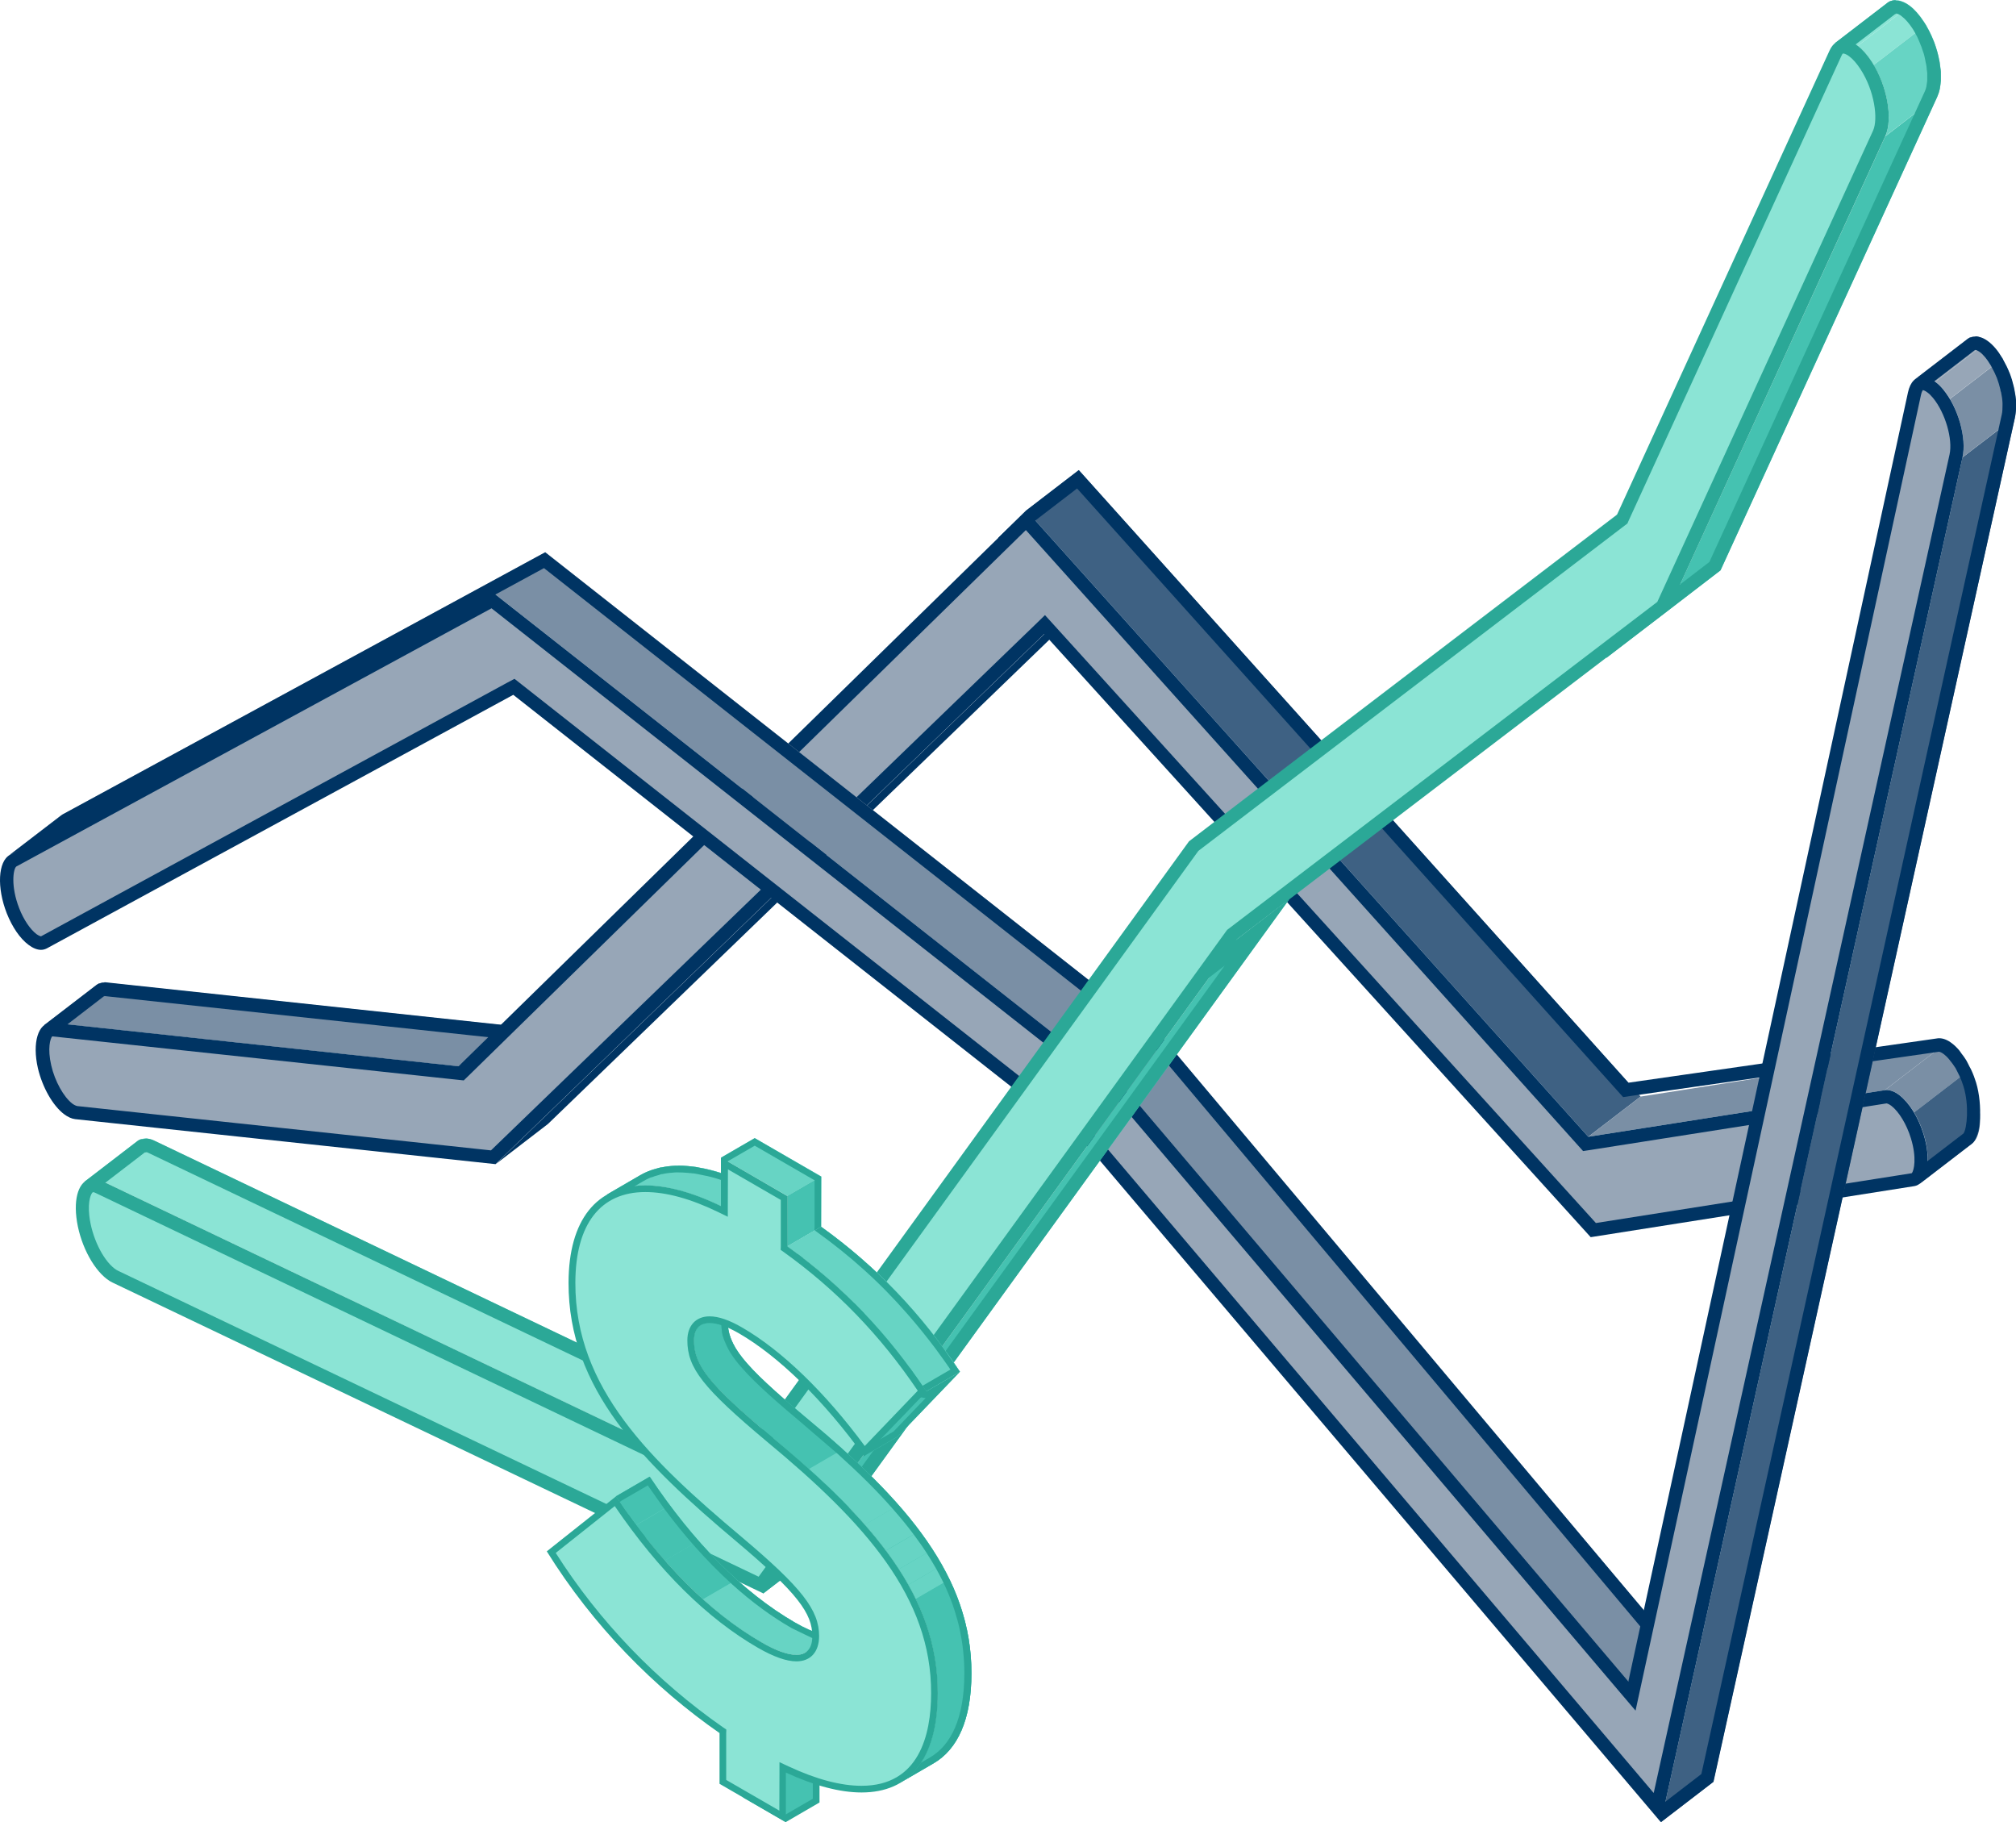 <?xml version="1.0" encoding="UTF-8"?><svg id="Layer_2" xmlns="http://www.w3.org/2000/svg" xmlns:xlink="http://www.w3.org/1999/xlink" viewBox="0 0 151.02 136.47"><defs><style>.cls-1{clip-path:url(#clippath);}.cls-2,.cls-3,.cls-4{fill:none;}.cls-2,.cls-5,.cls-6,.cls-7,.cls-8,.cls-9,.cls-10,.cls-11,.cls-12{stroke-width:0px;}.cls-3{stroke-linecap:square;}.cls-3,.cls-4{stroke:#2ba897;stroke-miterlimit:10;}.cls-13,.cls-12{fill:#67d4c4;}.cls-14,.cls-9{fill:#8be4d5;}.cls-15,.cls-7{fill:#45c2b1;}.cls-16,.cls-5{fill:#7a8fa5;}.cls-17{clip-path:url(#clippath-1);}.cls-18{clip-path:url(#clippath-4);}.cls-19{clip-path:url(#clippath-3);}.cls-20{clip-path:url(#clippath-2);}.cls-21{clip-path:url(#clippath-7);}.cls-22{clip-path:url(#clippath-8);}.cls-23{clip-path:url(#clippath-6);}.cls-24{clip-path:url(#clippath-5);}.cls-25{clip-path:url(#clippath-9);}.cls-26{clip-path:url(#clippath-10);}.cls-27{clip-path:url(#clippath-11);}.cls-28{isolation:isolate;}.cls-6{fill:#2ba897;}.cls-8{fill:#3e6183;}.cls-10{fill:#97a6b7;}.cls-11{fill:#003463;}</style><clipPath id="clippath"><path class="cls-5" d="M3.3,76.79l3.92-3.01c.19-.14.41-.21.67-.18l-3.92,3.01c-.26-.03-.48.04-.67.18Z"/></clipPath><clipPath id="clippath-1"><path class="cls-2" d="M147.72,85.66l-3.92,3.01c.67-.51.82-2.02.31-3.71-.4-1.31-1.1-2.39-1.82-2.94-.37-.29-.75-.42-1.1-.37l3.92-3.01c.34-.05.72.09,1.1.37.72.55,1.42,1.64,1.82,2.94.52,1.69.36,3.19-.31,3.71Z"/></clipPath><clipPath id="clippath-2"><path class="cls-2" d="M.62,64.11l3.92-3.01s.08-.06.13-.08l-3.92,3.01s-.09.05-.13.08Z"/></clipPath><clipPath id="clippath-3"><path class="cls-2" d="M143.47,28.4l3.92-3.01c.4-.31.94-.25,1.52.19l-3.92,3.01c-.57-.44-1.12-.5-1.52-.19Z"/></clipPath><clipPath id="clippath-4"><path class="cls-2" d="M144.98,28.59l3.92-3.01c.19.15.39.33.58.56,1.13,1.36,1.78,3.64,1.45,5.11l-3.92,3.01c.33-1.46-.32-3.75-1.45-5.11-.19-.23-.39-.42-.58-.56Z"/></clipPath><clipPath id="clippath-5"><path class="cls-9" d="M6.36,88.49l3.92-3.01c.32-.25.75-.28,1.23-.06l-3.92,3.01c-.48-.23-.91-.19-1.23.06Z"/></clipPath><clipPath id="clippath-6"><path class="cls-2" d="M137.48,3.22l3.92-3.01c.44-.34,1.05-.25,1.67.22l-3.92,3.01c-.62-.47-1.23-.56-1.67-.22Z"/></clipPath><clipPath id="clippath-7"><path class="cls-2" d="M139.15,3.44l3.92-3.01c.36.27.72.68,1.06,1.2,1.15,1.77,1.6,4.26,1.01,5.57l-3.92,3.01c.59-1.31.14-3.8-1.01-5.57-.34-.52-.7-.93-1.06-1.2Z"/></clipPath><clipPath id="clippath-8"><path class="cls-12" d="M62.83,122.31l-2.53,1.47c-.61.35-1.73.11-3.3-.8-3.88-2.24-7.56-5.96-10.86-10.91l2.53-1.47c3.3,4.94,6.98,8.66,10.86,10.91,1.57.91,2.69,1.16,3.3.8Z"/></clipPath><clipPath id="clippath-9"><path class="cls-7" d="M52.51,99.23l2.53-1.47c-.35.2-.53.61-.53,1.15,0,1.88,1.14,3.31,5.79,7.2,7.71,6.38,12.49,12.01,12.47,19.22,0,3.45-1.03,5.69-2.84,6.74l-2.53,1.47c1.81-1.05,2.83-3.29,2.84-6.74.02-7.2-4.76-12.83-12.47-19.22-4.64-3.89-5.79-5.33-5.79-7.2,0-.55.18-.95.53-1.15Z"/></clipPath><clipPath id="clippath-10"><path class="cls-12" d="M45.44,89.49l2.53-1.47c1.97-1.15,4.9-.93,8.56.84l-2.53,1.47c-3.66-1.77-6.59-1.99-8.56-.84Z"/></clipPath><clipPath id="clippath-11"><path class="cls-12" d="M58.98,93.35l2.53-1.47c4.12,2.95,7.54,6.54,10.4,10.86l-2.53,1.47c-2.87-4.32-6.29-7.91-10.4-10.86Z"/></clipPath></defs><g id="Layer_1-2"><g id="Group_17930-3"><g class="cls-28"><g class="cls-28"><path class="cls-16" d="M3.3,76.79l3.92-3.01c.19-.14.41-.21.67-.18l-3.92,3.01c-.26-.03-.48.04-.67.18Z"/><g class="cls-1"><g class="cls-28"><path class="cls-5" d="M3.3,76.79l3.92-3.01c.06-.04.12-.08.18-.11l-3.92,3.01c-.06.03-.13.07-.18.11"/><path class="cls-5" d="M3.48,76.68l3.92-3.01c.14-.07.31-.09.48-.07l-3.92,3.01c-.18-.02-.34,0-.48.07"/></g></g></g><polygon class="cls-5" points="3.97 76.61 7.89 73.6 38.28 76.85 34.35 79.87 3.97 76.61"/><path class="cls-11" d="M7.82,74.6l29.39,3.15-.34,4.67c-11.27-1.56-28.32-3.9-32.58-4.44,0-.06,0-.13,0-.18,0-.2.01-.37.02-.51l3.47-2.67h.04M7.81,73.59c-.13,0-.24.03-.35.07-.02,0-.03,0-.05,0-.06.03-.13.07-.18.11l-3.92,3.01s0,0,0,0c.06,0-.08,2.06,0,2.06,0,0,0,0,0,0,0,0,0,0,0,0,.5,0,34.49,4.69,34.49,4.69l.49-6.7-30.39-3.26s-.06,0-.08,0h0Z"/><polygon class="cls-11" points="78.22 47.5 82.15 44.49 41.05 84.18 37.12 87.2 78.22 47.5"/><polygon class="cls-8" points="76.88 38.23 80.8 35.22 122.9 82.13 118.98 85.14 76.88 38.23"/><polygon class="cls-5" points="118.98 85.14 122.9 82.13 145.11 78.64 141.19 81.65 118.98 85.14"/><g class="cls-28"><g class="cls-17"><g class="cls-28"><path class="cls-5" d="M141.19,81.65l3.92-3.01c.34-.05.72.09,1.1.37s.77.74,1.1,1.3l-3.92,3.01c-.33-.55-.71-1-1.1-1.3s-.75-.42-1.1-.37"/><path class="cls-8" d="M143.38,83.32l3.92-3.01c.29.48.54,1.04.72,1.65.52,1.69.36,3.19-.31,3.71l-3.92,3.01c.67-.51.82-2.02.31-3.71-.18-.61-.43-1.17-.72-1.65"/></g></g></g><path class="cls-11" d="M80.68,36.58l40.55,45.19.36.4.53-.08,23.14-3.32s.16.03.35.18c.12.09.26.22.39.38.02.02.03.04.05.06.03.04.06.09.1.13.1.12.19.25.28.39.02.03.03.05.05.07.04.08.09.16.13.25l.06.12s.05.09.07.14c.02.03.03.06.05.1.12.26.22.53.3.79.43,1.4.26,3.13,0,3.51l-3.52,2.7c-.15,0-.3,0-.45,0-3.65,0-19.85,1.28-22.96,1.53l-43.98-48.79,1.37-1.34,3.14-2.41M80.8,35.22l-3.92,3.01-2.1,2.05,44.95,49.87s19.41-1.57,23.38-1.57c.51,0,.76.03.69.08l3.92-3.01c.67-.51.82-2.88.31-4.57-.1-.32-.21-.62-.34-.9-.04-.1-.09-.18-.14-.27-.08-.16-.16-.33-.24-.47-.01-.02-.02-.03-.03-.05-.11-.18-.22-.33-.34-.48-.06-.08-.11-.17-.17-.24-.18-.21-.36-.39-.55-.53-.32-.25-.65-.38-.95-.38-.05,0-.1,0-.14.01l-23.14,3.32-41.17-45.88h0Z"/><path class="cls-10" d="M78.24,46.78l-41.3,39.89-31.26-3.34c-.17-.02-.38-.12-.58-.28-.75-.57-1.46-1.84-1.77-3.15-.32-1.37-.11-2.26.17-2.6.14-.17.27-.19.36-.19l30.67,3.28,42.32-41.43,41.93,46.73s22.49-3.54,22.5-3.54c.24,0,.47.1.7.28.66.5,1.29,1.54,1.64,2.69.43,1.41.32,2.51.02,2.99-.14.23-.29.25-.34.26l-23.95,3.77-41.11-45.35Z"/><path class="cls-11" d="M76.83,39.68l41.4,46.13.36.4.54-.08,22.2-3.49s.15.03.35.18c.57.44,1.15,1.39,1.47,2.44.45,1.47.23,2.42.06,2.61l-23.66,3.73-40.58-44.77-.69-.76-.74.72-40.76,39.37-31-3.32s-.16-.03-.36-.18c-.65-.5-1.31-1.68-1.58-2.86-.3-1.29-.07-2.02.07-2.18l30.36,3.25.47.05.34-.33,41.78-40.9M76.88,38.23l-42.53,41.63-30.39-3.26s-.07,0-.1,0c-1,0-1.46,1.48-1.02,3.41.34,1.43,1.11,2.79,1.95,3.43.29.22.58.35.84.38l31.49,3.37,41.1-39.7,40.94,45.17,24.22-3.82c1.01-.15,1.33-1.89.72-3.88-.4-1.31-1.1-2.39-1.82-2.94-.32-.25-.65-.38-.95-.38-.05,0-.1,0-.14.01l-22.21,3.49-42.1-46.91h0Z"/></g></g><g id="Group_17931-3"><g class="cls-28"><g class="cls-28"><g class="cls-20"><g class="cls-28"><path class="cls-8" d="M.62,64.11l3.92-3.01s.08-.06.13-.08l-3.92,3.01s-.09.05-.13.08"/></g></g></g><polygon class="cls-5" points=".74 64.03 4.67 61.01 40.85 41.36 36.92 44.37 .74 64.03"/><polygon class="cls-5" points="36.92 44.37 40.85 41.36 86.15 77.01 82.22 80.02 36.92 44.37"/><polygon class="cls-5" points="82.22 80.02 86.15 77.01 125.42 123.29 121.49 126.31 82.22 80.02"/><path class="cls-11" d="M40.75,42.55l45.78,36.02,37.62,44.76-2.98,4.05-38.45-45.32-.06-.08-.08-.06-45.3-35.65-.49-.38-.56.26-16.23,7.67,20.75-11.27M40.85,41.36L4.67,61.01l-3.93,3.01,35.9-16.96,45.3,35.65,39.27,46.29,4.2-5.7-38.19-45.44-46.38-36.49h0Z"/><polygon class="cls-8" points="147.01 34.26 150.94 31.25 128.34 133.46 124.42 136.47 147.01 34.26"/><g class="cls-28"><g class="cls-19"><g class="cls-28"><path class="cls-8" d="M143.47,28.4l3.92-3.01c.06-.04.12-.08.18-.11l-3.92,3.01c-.06.03-.13.07-.18.11"/><path class="cls-10" d="M143.65,28.29l3.92-3.01c.37-.17.84-.07,1.33.3l-3.92,3.01c-.49-.37-.96-.47-1.33-.3"/></g></g></g><g class="cls-28"><g class="cls-18"><g class="cls-28"><path class="cls-10" d="M144.98,28.59l3.92-3.01c.19.15.39.33.58.56.18.22.35.46.51.72l-3.92,3.01c-.15-.26-.32-.5-.51-.72-.19-.23-.39-.42-.58-.56"/><path class="cls-5" d="M146.07,29.88l3.92-3.01c.81,1.35,1.22,3.16.94,4.38l-3.92,3.01c.28-1.23-.14-3.03-.94-4.38"/></g></g></g><path class="cls-11" d="M147.97,26.21h.01s.02,0,.02,0c.11.03.2.08.3.15.14.1.28.24.42.41.12.14.24.32.38.55,0,.01.02.03.03.04.02.03.03.07.05.1.16.29.29.55.41.85.1.27.19.56.27.9v.06s.04.1.04.1c.06.29.1.56.11.82v.06s0,.08,0,.08c0,.29-.01.51-.05.69l-22.51,101.85-2.8,2.15c-.91-1.38-1.63-2.73-1.67-3.16,1.56-8.64,10.22-49.29,15.96-76.2,1.65-7.75,3.1-14.53,4.12-19.38.51-2.43.92-4.37,1.2-5.71.18-.85.29-1.41.36-1.8l3.32-2.55h.02M147.97,25.21c-.12,0-.23.02-.34.06,0,0,0,0-.01,0,0,0-.01,0-.02,0,0,0-.01,0-.02,0-.06.03-.13.07-.18.11l-3.92,3.01c.07-.05.15-.08.23-.11h0c.14,0-19.31,90.08-21.71,103.45-.19,1.03,2.44,4.73,2.44,4.73l3.92-3.01,22.59-102.21c.06-.28.08-.59.08-.92,0-.06,0-.11,0-.17-.01-.32-.06-.64-.13-.98-.01-.06-.03-.13-.04-.19-.08-.35-.18-.69-.31-1.03,0-.01-.01-.02-.02-.04-.13-.33-.29-.65-.46-.95-.02-.03-.03-.08-.05-.11-.01-.02-.03-.04-.05-.07-.14-.23-.29-.46-.46-.66-.19-.23-.39-.42-.58-.56-.22-.17-.44-.27-.64-.32-.03,0-.07-.02-.1-.03-.07-.01-.13-.02-.2-.02h0Z"/><path class="cls-10" d="M81.95,85.63l-43.46-34.19L3.27,70.58c-.06.03-.12.05-.2.05-.18,0-.41-.1-.64-.27-.55-.42-1.08-1.2-1.45-2.14-.75-1.92-.51-3.48,0-3.75l35.89-19.5,47.34,37.25,38.04,44.82,21.17-97.55c.07-.29.23-.77.61-.77.18,0,.41.1.65.28.17.12.33.29.5.49,1.02,1.23,1.64,3.38,1.34,4.67l-22.38,101.23-42.19-49.75Z"/><path class="cls-11" d="M144.06,29.22c.05.01.16.05.32.17.14.1.28.24.42.41.92,1.11,1.5,3.1,1.24,4.25l-22.16,100.24-41.51-48.94-.07-.08-.08-.06-43.16-33.96-.52-.41-.58.31L3.07,70.13s-.15-.03-.34-.17c-.47-.36-.96-1.08-1.29-1.93-.65-1.66-.45-2.95-.22-3.13l35.6-19.34,47.04,37.02,37.35,44,1.31,1.54.43-1.98,20.95-96.55c.05-.24.12-.34.15-.38M144.03,28.21c-.52,0-.93.39-1.1,1.17l-20.95,96.56-37.41-44.08-47.64-37.48L.74,64.03c-.89.48-.99,2.45-.23,4.38.41,1.03.99,1.88,1.62,2.35.33.25.65.38.94.38.16,0,.3-.04.44-.11l34.94-18.99,43.16,33.96,42.81,50.48,22.59-102.21c.33-1.46-.32-3.75-1.45-5.11-.19-.23-.39-.42-.58-.56-.34-.26-.66-.38-.95-.38h0Z"/></g></g><g id="Group_17932-3"><g class="cls-28"><g class="cls-28"><path class="cls-14" d="M6.36,88.49l3.92-3.01c.32-.25.75-.28,1.23-.06l-3.92,3.01c-.48-.23-.91-.19-1.23.06Z"/><g class="cls-24"><g class="cls-28"><path class="cls-9" d="M6.36,88.49l3.92-3.01c.06-.05.13-.09.2-.12l-3.92,3.01c-.07.03-.14.07-.2.12"/><path class="cls-9" d="M6.56,88.37l3.92-3.01c.29-.13.64-.12,1.03.06l-3.92,3.01c-.39-.18-.74-.19-1.03-.06"/></g></g></g><polygon class="cls-9" points="7.59 88.43 11.52 85.42 58.38 107.81 54.45 110.82 7.59 88.43"/><path class="cls-6" d="M10.96,86.29s.07.01.12.04l46.13,22.04-.84,3.54h-4.01c-2.97-1.4-37.45-17.59-45.49-21.8,0-.14.05-.48.28-.96l3.7-2.84s.04,0,.06,0c.02,0,.04,0,.06-.01M10.91,85.28s-.01,0-.02,0c-.06,0-.11.02-.17.03-.08.01-.17.01-.24.04-.07.03-.14.07-.2.12l-3.92,3.01h0s-1.1,1.9,0,2.47c8.39,4.4,45.78,21.94,45.78,21.94h5.03l1.21-5.09-46.86-22.39c-.22-.1-.42-.14-.6-.14h0Z"/><polygon class="cls-7" points="92.66 70.35 96.59 67.34 61.09 116.34 57.17 119.35 92.66 70.35"/><path class="cls-6" d="M91.75,72.31l-31.38,43.32-2.53,1.94-.52-2.64,30.76-39.8,3.68-2.82M96.59,67.34l-9.23,7.08-31.12,40.26.93,4.67,3.92-3.01,35.49-49h0Z"/><polygon class="cls-6" points="89.07 63.02 93 60.01 125.06 35.55 121.13 38.56 89.07 63.02"/><polygon class="cls-7" points="141.23 10.21 145.15 7.19 128.89 42.71 124.96 45.73 141.23 10.21"/><g class="cls-28"><g class="cls-23"><g class="cls-28"><path class="cls-6" d="M137.48,3.22l3.92-3.01c.06-.05.13-.09.2-.12l-3.92,3.01c-.07.03-.14.07-.2.12"/><path class="cls-9" d="M137.68,3.1l3.92-3.01c.42-.19.94-.07,1.47.34l-3.92,3.01c-.53-.41-1.05-.53-1.47-.34"/></g></g></g><g class="cls-28"><g class="cls-21"><g class="cls-28"><path class="cls-9" d="M139.15,3.44l3.92-3.01c.36.27.72.68,1.06,1.2.05.08.1.15.15.23l-3.92,3.01c-.05-.08-.1-.16-.15-.23-.34-.52-.7-.93-1.06-1.2"/><path class="cls-12" d="M140.36,4.87l3.92-3.01c1.04,1.75,1.43,4.09.87,5.34l-3.92,3.01c.56-1.25.18-3.58-.87-5.34"/></g></g></g><path class="cls-6" d="M142.05,1.01s.06.02.1.03l.08.03c.08.04.16.09.23.15.28.21.56.54.83.95.04.06.08.13.12.2.02.03.03.06.05.09l.07.13.03.06c.04.07.08.14.11.22.05.11.1.23.15.35l.03.08c.03.07.06.14.09.22.04.11.08.23.12.36l.03.08c.02.07.05.14.06.21.03.11.05.22.08.37l.02.11c.01.06.03.12.04.18.02.09.03.19.04.28v.08s.02.11.02.11c0,.05.01.1.02.15,0,.09,0,.18,0,.27v.06s0,.13,0,.13c0,.03,0,.07,0,.1,0,.09-.02.18-.04.31,0,.04-.01.09-.02.15-.03.13-.06.24-.1.33l-16.16,35.29-5.6,4.3c1.56-4.2,4.42-11.86,7.27-19.53,2.12-5.7,4.24-11.4,5.83-15.68.79-2.14,1.45-3.92,1.92-5.17.37-1,.59-1.59.7-1.97.02-.03.05-.08.07-.11,0-.01.01-.02.02-.03l3.71-2.85h.01s0,0,0,0h.04M142.01.01c-.06,0-.11,0-.17.01-.05,0-.09.02-.14.04-.03.01-.07.01-.1.02-.07.03-.14.07-.2.12l-3.92,3.01s0,0,.01,0c.03,0-.3.46-.23.46,0,0,0,0,0,0h0s-16.94,45.62-16.94,45.62l8.56-6.57,16.26-35.52c.07-.16.13-.34.17-.53.01-.07.02-.14.03-.21.02-.13.04-.26.05-.41,0-.09,0-.19,0-.28,0-.13,0-.26,0-.4,0-.1-.02-.21-.04-.31-.02-.14-.03-.27-.05-.41-.02-.11-.05-.22-.07-.33-.03-.14-.06-.28-.1-.42-.03-.11-.07-.22-.1-.33-.04-.14-.09-.27-.14-.41-.04-.11-.09-.22-.14-.33-.06-.13-.11-.26-.18-.39-.05-.11-.11-.21-.17-.32-.05-.08-.09-.17-.13-.25-.05-.08-.1-.16-.15-.23-.34-.52-.7-.93-1.06-1.2-.14-.11-.29-.2-.43-.26-.05-.02-.09-.03-.13-.05-.1-.04-.19-.07-.28-.08-.05,0-.1,0-.15-.01-.02,0-.05,0-.07,0h0Z"/><path class="cls-9" d="M8.66,95.63c-.11-.05-.23-.13-.35-.22-1-.77-1.9-2.62-2.09-4.3-.11-.96.03-1.76.36-2.13.12-.13.25-.19.41-.19.12,0,.25.04.4.1l47.23,22.57,34.82-48.08,32.1-24.49,15.98-34.9c.21-.47.49-.47.58-.47.21,0,.48.11.75.32.32.25.65.62.94,1.07,1.05,1.61,1.5,3.94.98,5.09l-16.21,35.4-32.26,24.59-35.29,48.72-48.35-23.09Z"/><path class="cls-6" d="M138.09,4.01s.17,0,.45.22c.28.21.56.54.83.95,1.05,1.61,1.34,3.73.94,4.61l-16.16,35.29-32.1,24.47-.12.09-.09.12-35.01,48.33-47.98-22.91c-.08-.04-.17-.09-.26-.16-.91-.69-1.72-2.39-1.9-3.96-.13-1.16.15-1.71.27-1.77.02,0,.08,0,.18.05l46.86,22.39.75.36.49-.68,34.53-47.68,31.94-24.37.2-.15.1-.23,15.93-34.79c.06-.14.11-.18.11-.18h0M138.09,3.01c-.43,0-.79.25-1.03.76l-15.93,34.78-32.06,24.46-34.62,47.8L7.59,88.43c-.22-.1-.42-.15-.61-.15-.92,0-1.46,1.13-1.26,2.88.21,1.87,1.18,3.8,2.29,4.64.14.11.29.2.44.27l48.73,23.27,35.49-49,32.3-24.62,16.26-35.52c.59-1.31.14-3.8-1.01-5.57-.34-.52-.7-.93-1.06-1.2-.37-.28-.73-.43-1.06-.43h0Z"/></g></g><g class="cls-28"><polygon class="cls-7" points="56.03 134.55 58.26 131.54 61.14 131.54 61.14 134.86 58.86 136.18 56.03 134.55"/><path class="cls-6" d="M60.89,131.79v2.93s-2.04,1.18-2.04,1.18l-2.47-1.42,1.99-2.68h2.51M61.4,131.29h-3.26l-2.48,3.33,3.2,1.85,2.53-1.47v-3.72h.01Z"/><g class="cls-28"><path class="cls-13" d="M62.83,122.31l-2.53,1.47c-.61.35-1.73.11-3.3-.8-3.88-2.24-7.56-5.96-10.86-10.91l2.53-1.47c3.3,4.94,6.98,8.66,10.86,10.91,1.57.91,2.69,1.16,3.3.8Z"/><g class="cls-22"><g class="cls-28"><path class="cls-7" d="M46.14,112.06l2.53-1.47c.5.75,1,1.46,1.52,2.15l-2.53,1.47c-.51-.69-1.02-1.41-1.52-2.15"/><path class="cls-7" d="M47.66,114.22l2.53-1.47c.7.94,1.42,1.83,2.15,2.66l-2.53,1.47c-.73-.83-1.45-1.72-2.15-2.66"/><path class="cls-7" d="M49.81,116.87l2.53-1.47c.93,1.06,1.89,2.03,2.86,2.91l-2.53,1.47c-.97-.88-1.93-1.85-2.86-2.91"/><path class="cls-12" d="M52.67,119.78l2.53-1.47c1.41,1.27,2.86,2.34,4.34,3.19.54.31,1.02.54,1.45.7l-2.53,1.47c-.43-.16-.91-.39-1.45-.7-1.48-.85-2.93-1.92-4.34-3.19"/><path class="cls-12" d="M58.45,123.67l2.53-1.47c.31.12.59.19.85.23l-2.53,1.47c-.25-.04-.54-.11-.85-.23"/><path class="cls-12" d="M59.3,123.9l2.53-1.47c.15.02.28.03.41.03l-2.53,1.47c-.13,0-.26,0-.41-.03"/><path class="cls-12" d="M59.71,123.93l2.53-1.47c.1,0,.19-.01.27-.03l-2.53,1.47c-.08.02-.17.03-.27.03"/><path class="cls-12" d="M59.98,123.9l2.53-1.47c.07-.02.14-.04.2-.06l-2.53,1.47c-.06.03-.13.05-.2.06"/><path class="cls-12" d="M60.18,123.83l2.53-1.47s.09-.04.13-.06l-2.53,1.47s-.08.04-.13.06"/></g><path class="cls-4" d="M46.14,112.06l2.53-1.47,1.52,2.15c.7.94,1.42,1.83,2.15,2.66.93,1.06,1.89,2.03,2.86,2.91,1.41,1.27,2.86,2.34,4.34,3.19l1.45.7c.31.12.59.19.85.23l1.56.89-1.18,2.1-5.54.26-4.95-4.29-4.88-4.33-2.44-3.6,1.75-1.39Z"/></g></g><g class="cls-28"><path class="cls-15" d="M52.51,99.23l2.53-1.47c-.35.2-.53.61-.53,1.15,0,1.88,1.14,3.31,5.79,7.2,7.71,6.38,12.49,12.01,12.47,19.22,0,3.45-1.03,5.69-2.84,6.74l-2.53,1.47c1.81-1.05,2.83-3.29,2.84-6.74.02-7.2-4.76-12.83-12.47-19.22-4.64-3.89-5.79-5.33-5.79-7.2,0-.55.18-.95.53-1.15Z"/><g class="cls-25"><g class="cls-28"><path class="cls-7" d="M52.51,99.23l2.53-1.47c-.35.2-.53.61-.53,1.15,0,.28.02.55.08.83l-2.53,1.47c-.06-.27-.08-.54-.08-.83,0-.55.18-.95.53-1.15"/><path class="cls-7" d="M52.06,101.21l2.53-1.47c.02.11.05.22.09.32l-2.53,1.47c-.03-.11-.06-.22-.09-.32"/><path class="cls-7" d="M52.15,101.53l2.53-1.47c.03.09.06.18.1.26l-2.53,1.47c-.04-.09-.07-.18-.1-.26"/><path class="cls-7" d="M52.25,101.8l2.53-1.47c.03.08.07.16.11.25l-2.53,1.47c-.04-.08-.08-.16-.11-.25"/><path class="cls-7" d="M52.36,102.04l2.53-1.47c.04.08.09.17.13.26l-2.53,1.47c-.05-.09-.09-.17-.13-.26"/><path class="cls-7" d="M52.49,102.3l2.53-1.47c.05.1.11.2.18.3l-2.53,1.47c-.06-.1-.12-.2-.18-.3"/><path class="cls-7" d="M52.67,102.6l2.53-1.47c.08.13.17.26.27.39l-2.53,1.47c-.1-.13-.19-.27-.27-.39"/><path class="cls-7" d="M52.94,102.99l2.53-1.47c.15.2.32.41.51.62l-2.53,1.47c-.19-.22-.36-.43-.51-.62"/><path class="cls-7" d="M53.46,103.61l2.53-1.47c.51.58,1.18,1.24,2.05,2.02l-2.53,1.47c-.87-.78-1.54-1.44-2.05-2.02"/><path class="cls-7" d="M55.51,105.64l2.53-1.47c.64.58,1.39,1.22,2.26,1.95.99.82,1.94,1.63,2.83,2.43l-2.53,1.47c-.89-.8-1.84-1.61-2.83-2.43-.87-.73-1.62-1.37-2.26-1.95"/><path class="cls-12" d="M60.6,110.02l2.53-1.47c1.56,1.41,2.97,2.79,4.18,4.18l-2.53,1.47c-1.22-1.39-2.62-2.77-4.18-4.18"/><path class="cls-12" d="M64.78,114.19l2.53-1.47c.57.65,1.1,1.29,1.58,1.94l-2.53,1.47c-.49-.65-1.01-1.3-1.58-1.94"/><path class="cls-12" d="M66.36,116.14l2.53-1.47c.34.46.67.92.97,1.39l-2.53,1.47c-.3-.47-.63-.93-.97-1.39"/><path class="cls-12" d="M67.33,117.53l2.53-1.47c.25.39.49.78.71,1.17l-2.53,1.47c-.22-.39-.46-.78-.71-1.17"/><path class="cls-12" d="M68.04,118.7l2.53-1.47c.2.35.38.71.56,1.07l-2.53,1.47c-.17-.36-.36-.71-.56-1.07"/><path class="cls-7" d="M68.6,119.76l2.53-1.47c.17.35.33.71.47,1.06l-2.53,1.47c-.14-.36-.3-.71-.47-1.06"/><path class="cls-7" d="M69.07,120.82l2.53-1.47c.16.39.3.77.42,1.17l-2.53,1.47c-.13-.39-.27-.78-.42-1.17"/><path class="cls-7" d="M69.49,121.99l2.53-1.47c.15.48.29.97.39,1.46l-2.53,1.47c-.11-.49-.24-.98-.39-1.46"/><path class="cls-7" d="M69.89,123.46l2.53-1.47c.23,1.08.35,2.19.35,3.35,0,3.45-1.03,5.69-2.84,6.74l-2.53,1.47c1.81-1.05,2.83-3.29,2.84-6.74,0-1.15-.12-2.26-.35-3.35"/></g><path class="cls-4" d="M55.03,97.76c-.35.2-.53.61-.53,1.15l.08.83c.02.11.05.22.09.32.03.09.06.18.1.26.03.08.07.16.11.25s.09.17.13.26c.05.1.11.2.18.3.08.13.17.26.27.39.15.2.32.41.51.62.51.58,1.18,1.24,2.05,2.02.64.58,1.39,1.22,2.26,1.95l2.83,2.43c1.56,1.41,2.97,2.79,4.18,4.18.57.65,1.1,1.29,1.58,1.94.34.46.67.92.97,1.39.25.39.49.78.71,1.17.2.35.38.71.56,1.07s.33.71.47,1.06c.16.39.3.77.42,1.17.15.48.29.97.39,1.46.23,1.08.35,2.19.35,3.35,0,3.45-1.03,5.69-2.84,6.74l-2.53,1.47-1.95-6.96-.36-9.85-10.95-9.18-4.45-7.01,1.41-4.2,4.81-.92-.88,2.33Z"/></g></g><g class="cls-28"><path class="cls-13" d="M45.44,89.49l2.53-1.47c1.97-1.15,4.9-.93,8.56.84l-2.53,1.47c-3.66-1.77-6.59-1.99-8.56-.84Z"/><g class="cls-26"><g class="cls-28"><path class="cls-12" d="M45.44,89.49l2.53-1.47c.19-.11.39-.21.6-.29l-2.53,1.47c-.21.08-.41.18-.6.29"/><path class="cls-12" d="M46.04,89.2l2.53-1.47c.29-.12.59-.21.91-.28l-2.53,1.47c-.32.07-.62.16-.91.28"/><path class="cls-12" d="M46.95,88.92l2.53-1.47c.36-.08.74-.12,1.14-.14l-2.53,1.47c-.4.01-.78.06-1.14.14"/><path class="cls-12" d="M48.08,88.78l2.53-1.47c.48-.02,1,.02,1.54.1l-2.53,1.47c-.54-.08-1.05-.11-1.54-.1"/><path class="cls-12" d="M49.62,88.88l2.53-1.47c.82.12,1.7.36,2.65.71l-2.53,1.47c-.94-.35-1.83-.58-2.65-.71"/><path class="cls-12" d="M52.27,89.59l2.53-1.47c.56.21,1.14.46,1.74.75l-2.53,1.47c-.6-.29-1.18-.54-1.74-.75"/></g></g></g><path class="cls-6" d="M50.8,87.81c.22,0,.44.01.67.03.06,0,.12.01.19.02h.07s.14.02.14.02c.07,0,.13.01.2.02.03,0,.07.01.11.02.05.01.1.02.15.03.22.04.45.09.68.14.17.04.34.08.51.13.24.07.49.15.74.24.06.02.12.04.18.06.06.02.12.03.18.06l.05.02s.07.03.11.05c.39.15.75.3,1.09.45l-1.09,2.38c-1.47-.48-5.72-1.67-7.95-2.22l1.39-.81c.17-.1.35-.19.52-.26l.07-.02h.03c.13-.06.28-.1.46-.15.05-.01.1-.03.15-.05.04-.01.08-.03.09-.03h.06s.03-.01.03-.01c.33-.07.65-.1.97-.12h.04s0,0,0,0c.05,0,.1,0,.15,0h0M50.8,87.31c-.07,0-.13,0-.2,0,0,0,0,0-.01,0-.37.01-.72.06-1.05.13-.02,0-.05,0-.07,0-.1.02-.2.06-.3.09-.17.05-.35.09-.51.16-.03.01-.06.02-.09.03-.21.08-.41.18-.6.29l-2.53,1.47s.02,0,.03,0c.62,0,9.03,2.37,9.56,2.62l1.49-3.24c-.54-.26-1.06-.48-1.57-.67-.05-.02-.11-.05-.17-.07-.13-.05-.24-.07-.37-.12-.26-.09-.52-.17-.77-.25-.18-.05-.36-.1-.53-.14-.24-.06-.48-.11-.71-.15-.09-.02-.18-.04-.27-.06-.12-.02-.24-.02-.36-.04-.09-.01-.18-.02-.27-.03-.24-.02-.48-.03-.71-.03h0Z"/><polygon class="cls-7" points="69.39 104.21 71.91 102.74 67.25 107.6 64.72 109.06 69.39 104.21"/><path class="cls-6" d="M68.02,104.51l1.3.2h.02s-2.4,2.5-2.4,2.5l-1.71,1v-.52l2.8-3.17M71.91,102.74l-2.53,1.47-1.57-.24-3.1,3.52v1.57l2.53-1.47,4.67-4.85h0Z"/><polygon class="cls-12" points="54.01 86.7 56.54 85.24 61.52 88.11 58.99 89.58 54.01 86.7"/><polygon class="cls-7" points="58.99 89.58 61.52 88.11 61.51 91.88 58.98 93.35 58.99 89.58"/><line class="cls-7" x1="61.52" y1="88.11" x2="61.51" y2="91.88"/><polyline class="cls-7" points="61.51 91.88 61.52 88.11 58.99 89.58"/><path class="cls-6" d="M56.54,85.81l4.48,2.59v3.48s-.01.25-.01.25l.21.15.2.14-2.63,2.42-4.28-4.71v-3.15s2.04-1.18,2.04-1.18M56.54,85.24l-2.53,1.47v3.63s4.74,5.23,4.74,5.23l3.44-3.18-.69-.5v-3.77s-4.97-2.88-4.97-2.88h0Z"/><g class="cls-28"><path class="cls-13" d="M58.98,93.35l2.53-1.47c4.12,2.95,7.54,6.54,10.4,10.86l-2.53,1.47c-2.87-4.32-6.29-7.91-10.4-10.86Z"/><g class="cls-27"><g class="cls-28"><path class="cls-12" d="M58.98,93.35l2.53-1.47c1.24.89,2.41,1.83,3.52,2.83l-2.53,1.47c-1.11-1-2.29-1.95-3.52-2.83"/><path class="cls-12" d="M62.51,96.18l2.53-1.47c1.17,1.05,2.27,2.17,3.31,3.36l-2.53,1.47c-1.04-1.19-2.15-2.31-3.31-3.36"/><path class="cls-12" d="M65.82,99.54l2.53-1.47c.74.84,1.44,1.71,2.12,2.61l-2.53,1.47c-.68-.91-1.38-1.78-2.12-2.61"/><path class="cls-12" d="M67.94,102.15l2.53-1.47c.5.67.98,1.35,1.45,2.06l-2.53,1.47c-.47-.71-.95-1.39-1.45-2.06"/><line class="cls-12" x1="56.54" y1="85.24" x2="61.52" y2="88.11"/><line class="cls-12" x1="54.01" y1="86.7" x2="56.54" y2="85.24"/><line class="cls-7" x1="61.52" y1="88.11" x2="61.51" y2="91.88"/><line class="cls-7" x1="67.25" y1="107.6" x2="64.72" y2="109.06"/><line class="cls-7" x1="71.91" y1="102.74" x2="67.25" y2="107.6"/><path class="cls-12" d="M61.51,91.88c1.24.89,2.41,1.83,3.52,2.83"/><path class="cls-12" d="M65.03,94.71c1.17,1.05,2.27,2.17,3.31,3.36"/><path class="cls-12" d="M68.35,98.07c.74.84,1.44,1.71,2.12,2.61"/><path class="cls-3" d="M61.51,91.88c1.24.89,2.41,1.83,3.52,2.83,1.17,1.05,2.27,2.17,3.31,3.36.74.84,1.44,1.71,2.12,2.61.5.67.98,1.35,1.45,2.06l-2.53,1.47"/><path class="cls-12" d="M70.46,100.68c.5.67.98,1.35,1.45,2.06"/></g></g></g><path class="cls-9" d="M54.13,133.45v-3.79s-.1-.07-.1-.07c-5.07-3.52-9.48-8.13-12.75-13.34l4.8-3.81c3.32,4.92,6.95,8.54,10.79,10.76,1.14.66,2.07.99,2.77.99.93,0,1.45-.58,1.45-1.64,0-1.87-1.28-3.49-5.73-7.25-6.87-5.77-12.55-11.21-12.53-19.22.01-4.54,1.96-7.04,5.49-7.04,1.6,0,3.47.51,5.56,1.53l.36.17v-3.59s4.49,2.59,4.49,2.59v3.75s.09.08.09.08c4.02,2.88,7.37,6.36,10.23,10.63l-4.32,4.5c-3-4.11-6.29-7.32-9.28-9.04-.92-.53-1.7-.8-2.32-.8-.88,0-1.42.58-1.42,1.55,0,1.98,1.15,3.43,5.88,7.39,7.45,6.17,12.4,11.76,12.38,19.03-.01,4.71-1.9,7.19-5.46,7.19-1.58,0-3.45-.49-5.55-1.46l-.35-.16v3.67s-4.49-2.59-4.49-2.59Z"/><path class="cls-6" d="M54.51,87.57l3.98,2.3v3.48s-.01.26-.01.26l.21.15c3.95,2.83,7.24,6.23,10.06,10.4l-3.97,4.14c-2.97-4.02-6.22-7.16-9.18-8.87-.96-.56-1.78-.84-2.44-.84-1.03,0-1.67.69-1.67,1.8,0,2.07,1.16,3.56,5.97,7.59,7.39,6.12,12.31,11.66,12.29,18.83,0,3.17-.92,6.94-5.21,6.94-1.55,0-3.38-.48-5.44-1.44l-.71-.33v.78s-.01,2.85-.01,2.85l-3.98-2.3v-3.51s.01-.26.01-.26l-.22-.15c-4.98-3.46-9.32-7.97-12.56-13.08l4.42-3.51c3.3,4.84,6.91,8.41,10.72,10.61,1.18.68,2.15,1.02,2.89,1.02,1.06,0,1.7-.71,1.7-1.89,0-1.96-1.3-3.63-5.82-7.44-6.82-5.73-12.46-11.12-12.44-19.03.01-4.38,1.87-6.79,5.24-6.79,1.56,0,3.4.5,5.46,1.5l.72.35v-.8s.01-2.76.01-2.76M54.01,86.7v3.63c-2.17-1.05-4.08-1.55-5.68-1.55-3.64,0-5.73,2.59-5.74,7.29-.02,7.93,5.48,13.42,12.62,19.42,4.54,3.83,5.65,5.36,5.64,7.06,0,.91-.41,1.39-1.2,1.39-.64,0-1.53-.31-2.64-.96-3.88-2.24-7.56-5.96-10.86-10.91l-5.19,4.12c3.46,5.57,8.04,10.21,12.94,13.61v3.8s4.97,2.88,4.97,2.88v-3.72c2.15.99,4.05,1.49,5.67,1.49,3.57,0,5.7-2.45,5.71-7.44.02-7.2-4.76-12.83-12.47-19.22-4.64-3.89-5.79-5.33-5.79-7.2,0-.81.39-1.3,1.17-1.3.54,0,1.27.24,2.19.77,2.97,1.72,6.32,4.97,9.38,9.21l4.67-4.85c-2.87-4.32-6.29-7.91-10.4-10.86v-3.77s-4.97-2.88-4.97-2.88h0Z"/></g></g></svg>